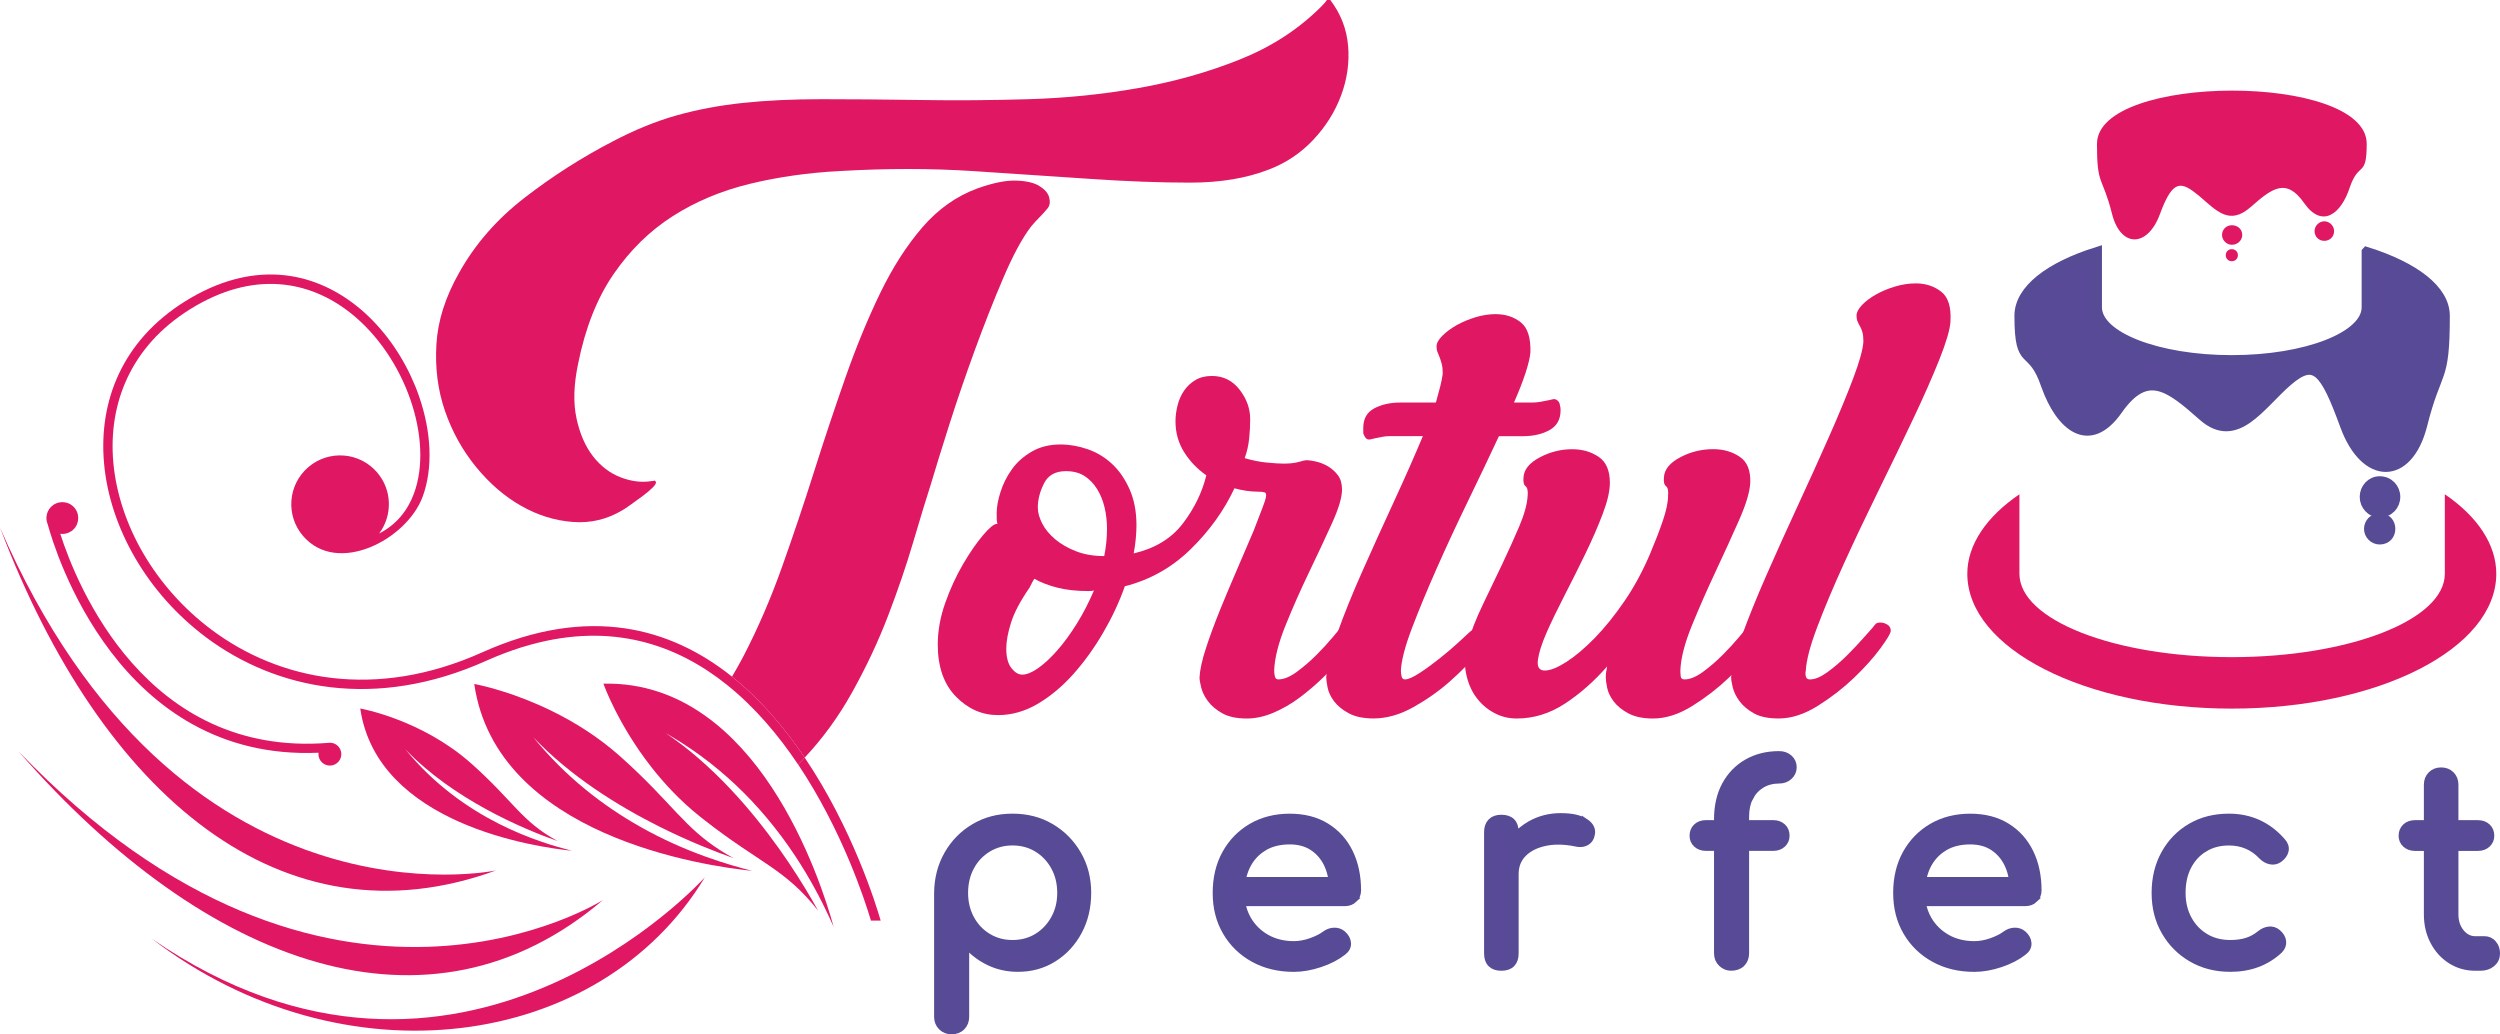 <?xml version="1.0" encoding="UTF-8"?> <svg xmlns="http://www.w3.org/2000/svg" id="Layer_2" data-name="Layer 2" viewBox="0 0 726.36 300.53"><defs><style> .cls-1 { stroke-width: 2.14px; } .cls-1, .cls-2 { fill: #584a97; stroke: #574b96; stroke-miterlimit: 10; } .cls-3, .cls-4 { fill: #e01763; } .cls-4, .cls-2 { fill-rule: evenodd; } .cls-5 { fill: none; } .cls-2 { stroke-width: 2.9px; } </style></defs><g id="Layer_1-2" data-name="Layer 1"><g><g><path class="cls-3" d="M391.91,180.89c.66,0,1.36,.2,2.09,.6,.73,.4,1.03,1,.9,1.79,0,.4-.47,1.29-1.39,2.69-.93,1.39-2.16,3.05-3.68,4.98-1.53,1.93-3.35,3.92-5.48,5.97-2.12,2.06-4.38,3.98-6.77,5.77-2.39,1.79-4.91,3.25-7.57,4.38-2.66,1.13-5.24,1.69-7.76,1.69-2.92,0-5.28-.5-7.07-1.49-1.79-1-3.19-2.16-4.18-3.49-.99-1.32-1.66-2.65-1.99-3.98-.33-1.32-.5-2.32-.5-2.99,.13-2.25,.76-5.11,1.89-8.56,1.13-3.45,2.49-7.13,4.08-11.05,1.59-3.91,3.25-7.86,4.98-11.85,1.72-3.98,3.32-7.69,4.78-11.15,1.06-2.79,1.89-4.94,2.49-6.47,.6-1.52,.96-2.65,1.09-3.38,.13-.73,0-1.16-.4-1.29-.4-.13-1-.2-1.79-.2-2.26,0-4.58-.33-6.97-.99-3.05,6.5-7.3,12.41-12.74,17.72-5.44,5.31-11.81,8.89-19.11,10.75-1.59,4.51-3.68,8.99-6.27,13.44-2.59,4.45-5.47,8.46-8.66,12.04-3.19,3.58-6.64,6.47-10.35,8.66-3.72,2.19-7.57,3.29-11.55,3.29-4.65,0-8.73-1.79-12.24-5.38-3.51-3.58-5.28-8.63-5.28-15.13,0-3.98,.73-8.03,2.19-12.14,1.46-4.11,3.19-7.86,5.18-11.25s3.91-6.17,5.77-8.36c1.86-2.19,3.19-3.29,3.98-3.29h.2c-.13-.66-.2-1.23-.2-1.69v-1.49c0-1.72,.36-3.75,1.1-6.07,.73-2.32,1.82-4.51,3.28-6.57,1.46-2.06,3.38-3.78,5.77-5.17,2.39-1.39,5.18-2.09,8.36-2.09,2.65,0,5.31,.47,7.96,1.39,2.65,.93,5.01,2.36,7.07,4.28,2.06,1.93,3.75,4.38,5.08,7.37,1.32,2.99,1.99,6.47,1.99,10.45,0,1.19-.07,2.49-.2,3.88-.13,1.39-.33,2.82-.6,4.28,6.24-1.46,11.01-4.38,14.33-8.76,3.32-4.38,5.57-9.02,6.77-13.93-2.66-1.86-4.81-4.11-6.47-6.77-1.66-2.65-2.49-5.64-2.49-8.96,0-1.46,.2-2.99,.6-4.58s1.03-3.02,1.89-4.28c.86-1.26,1.96-2.29,3.29-3.08,1.32-.8,2.92-1.2,4.78-1.2,3.32,0,6,1.33,8.06,3.98,2.06,2.66,3.08,5.51,3.08,8.56,0,1.86-.1,3.75-.3,5.67-.2,1.93-.63,3.82-1.29,5.67,2.25,.66,4.41,1.1,6.47,1.29,2.06,.2,3.68,.3,4.88,.3,1.72,0,3.19-.16,4.38-.5,1.19-.33,1.92-.5,2.19-.5,.66,0,1.59,.13,2.79,.4,1.19,.27,2.35,.73,3.48,1.39,1.13,.67,2.09,1.53,2.89,2.59,.8,1.06,1.19,2.46,1.19,4.18,0,2.26-.99,5.57-2.99,9.95-1.99,4.38-4.22,9.13-6.67,14.23-2.46,5.11-4.71,10.22-6.77,15.33-2.06,5.11-3.15,9.46-3.28,13.04,0,.53,.06,1.1,.2,1.69,.13,.6,.46,.9,.99,.9,1.59,0,3.38-.73,5.38-2.19,1.99-1.46,3.88-3.09,5.67-4.88,1.79-1.79,3.35-3.48,4.68-5.08,1.32-1.59,2.12-2.52,2.39-2.79l1.19-1.19c.27-.27,.66-.4,1.2-.4Zm-94.96,15.13c1.32,0,2.89-.63,4.68-1.89,1.79-1.26,3.65-2.99,5.57-5.18,1.92-2.19,3.81-4.78,5.67-7.76,1.86-2.99,3.51-6.2,4.98-9.66-.27,.13-.8,.2-1.59,.2-3.45,0-6.47-.33-9.06-.99-2.59-.66-4.81-1.52-6.67-2.59-.27,.4-.5,.8-.7,1.19s-.43,.86-.7,1.39c-2.66,3.85-4.45,7.23-5.37,10.15-.93,2.92-1.39,5.44-1.39,7.56,0,2.52,.5,4.41,1.49,5.67,.99,1.26,2.02,1.89,3.09,1.89Zm12.74-59.13c-3.05,0-5.18,1.19-6.37,3.58-1.2,2.39-1.79,4.71-1.79,6.97,0,1.46,.43,3.02,1.29,4.68,.86,1.66,2.12,3.19,3.78,4.58,1.66,1.39,3.68,2.56,6.07,3.48,2.39,.93,5.11,1.39,8.16,1.39,.26-1.33,.46-2.65,.6-3.98,.13-1.32,.2-2.65,.2-3.98,0-2.12-.23-4.18-.7-6.17-.47-1.99-1.2-3.78-2.19-5.38-1-1.59-2.22-2.85-3.68-3.78-1.46-.93-3.25-1.39-5.38-1.39Z"></path><path class="cls-3" d="M453.22,117.78c.13,.27,.2,.73,.2,1.39,0,2.66-1.06,4.58-3.19,5.77-2.12,1.19-4.71,1.79-7.76,1.79h-6.97c-2.79,5.97-5.81,12.31-9.06,19.01-3.25,6.7-6.27,13.21-9.06,19.51-2.79,6.3-5.18,12.08-7.17,17.32-1.99,5.24-3.05,9.33-3.19,12.24,0,.53,.07,1.1,.2,1.69,.13,.6,.46,.9,1,.9,.93,0,2.35-.63,4.28-1.89,1.92-1.26,3.88-2.69,5.87-4.28,1.99-1.59,3.78-3.12,5.38-4.58,1.59-1.46,2.52-2.32,2.79-2.59,1.06-1.06,2.06-1.59,2.99-1.59,.66,0,1.36,.2,2.09,.6,.73,.4,1.03,1,.9,1.79,0,.67-1.03,2.26-3.09,4.78-2.06,2.52-4.68,5.21-7.86,8.06-3.19,2.86-6.77,5.41-10.75,7.66-3.98,2.26-7.9,3.38-11.75,3.38-2.92,0-5.31-.5-7.17-1.49-1.86-1-3.29-2.16-4.28-3.49-1-1.32-1.62-2.65-1.89-3.98-.26-1.32-.4-2.32-.4-2.99,.13-2.92,1.19-7.17,3.19-12.74,1.99-5.57,4.44-11.65,7.37-18.22,2.92-6.57,5.97-13.3,9.16-20.21,3.19-6.9,5.97-13.2,8.36-18.91h-9.56c-.8,0-1.53,.07-2.19,.2-.67,.13-1.33,.27-1.99,.4-.67,.13-1.26,.27-1.79,.4-.53,0-.93-.2-1.19-.6-.27-.4-.47-.8-.6-1.2v-1.59c0-2.65,1.06-4.54,3.19-5.67,2.12-1.13,4.64-1.69,7.56-1.69h10.35c.53-1.86,.96-3.45,1.29-4.78,.33-1.33,.56-2.52,.7-3.58,0-1.19-.1-2.16-.3-2.89-.2-.73-.4-1.36-.6-1.89-.2-.53-.4-1.03-.6-1.49-.2-.46-.3-1.03-.3-1.69,0-.93,.56-1.96,1.69-3.09,1.13-1.13,2.52-2.16,4.18-3.09,1.66-.93,3.48-1.69,5.47-2.29,1.99-.6,3.91-.9,5.77-.9,2.92,0,5.37,.8,7.37,2.39s2.92,4.51,2.79,8.76c-.13,1.46-.6,3.42-1.39,5.87-.8,2.46-1.93,5.35-3.38,8.66h5.57c.66,0,1.36-.07,2.09-.2,.73-.13,1.42-.27,2.09-.4,.66-.13,1.26-.26,1.79-.4,.53,0,.96,.2,1.29,.6,.33,.4,.5,.8,.5,1.19Z"></path><path class="cls-3" d="M509.96,180.89c.66,0,1.32,.2,1.99,.6,.66,.4,.99,1,.99,1.79,0,.67-.99,2.36-2.99,5.08-1.99,2.72-4.55,5.57-7.66,8.56-3.12,2.99-6.64,5.71-10.55,8.16-3.92,2.45-7.73,3.68-11.45,3.68-2.92,0-5.31-.5-7.17-1.49-1.86-1-3.28-2.16-4.28-3.49-1-1.32-1.63-2.65-1.89-3.98-.27-1.32-.4-2.32-.4-2.99,0-.53,.03-1.03,.1-1.49,.06-.46,.16-1.03,.3-1.69-3.85,4.38-7.96,8-12.34,10.85-4.38,2.85-9.03,4.28-13.94,4.28-2.39,0-4.61-.56-6.67-1.69-2.06-1.13-3.78-2.65-5.18-4.58-1.39-1.92-2.36-4.25-2.89-6.97-.53-2.72-.33-5.67,.6-8.86,.93-3.32,2.36-6.97,4.28-10.95,1.92-3.98,3.81-7.93,5.67-11.84,1.86-3.91,3.51-7.6,4.98-11.05,1.46-3.45,2.25-6.37,2.39-8.76,.13-1.46-.07-2.39-.6-2.79-.53-.4-.73-1.26-.6-2.59,.13-2.25,1.69-4.18,4.68-5.77,2.99-1.59,6.14-2.39,9.46-2.39,2.92,0,5.48,.73,7.66,2.19,2.19,1.46,3.29,3.98,3.29,7.57,0,2.39-.7,5.41-2.09,9.06-1.39,3.65-3.05,7.47-4.98,11.45-1.93,3.98-3.95,8.03-6.07,12.14-2.12,4.12-3.88,7.76-5.28,10.95-1.39,3.19-2.22,5.81-2.49,7.86-.27,2.06,.4,3.08,1.99,3.08s3.68-.83,6.27-2.49c2.59-1.66,5.34-3.98,8.26-6.97,2.92-2.99,5.8-6.57,8.66-10.75,2.85-4.18,5.34-8.79,7.47-13.84,1.46-3.45,2.69-6.63,3.68-9.56,.99-2.92,1.49-5.31,1.49-7.17,.13-1.46-.07-2.39-.6-2.79-.53-.4-.73-1.26-.6-2.59,.13-2.25,1.69-4.18,4.68-5.77s6.2-2.39,9.65-2.39c2.92,0,5.48,.73,7.66,2.19,2.19,1.46,3.22,3.98,3.09,7.57-.13,2.66-1.23,6.3-3.29,10.95-2.06,4.65-4.31,9.59-6.77,14.83-2.46,5.24-4.75,10.45-6.87,15.63-2.12,5.18-3.25,9.56-3.38,13.14,0,.53,.03,1.1,.1,1.69,.06,.6,.43,.9,1.09,.9,1.59,0,3.38-.73,5.38-2.19,1.99-1.46,3.88-3.09,5.67-4.88,1.79-1.79,3.35-3.48,4.68-5.08,1.32-1.59,2.12-2.52,2.39-2.79,.53-.53,.93-.93,1.2-1.19,.26-.27,.66-.4,1.19-.4Z"></path><path class="cls-3" d="M566.69,93.5c-.14,2.26-1.21,5.91-3.22,10.95-2.01,5.05-4.56,10.82-7.64,17.32-3.08,6.5-6.43,13.44-10.05,20.8-3.62,7.37-6.97,14.43-10.05,21.2-3.08,6.77-5.66,12.91-7.74,18.41-2.08,5.51-3.18,9.72-3.32,12.64-.13,.53-.13,1.1,0,1.69,.13,.6,.53,.9,1.2,.9,1.46,0,3.19-.73,5.18-2.19,1.99-1.46,3.88-3.09,5.67-4.88,1.79-1.79,3.38-3.48,4.78-5.08s2.22-2.52,2.49-2.79c.4-.53,.73-.93,.99-1.19,.26-.27,.73-.4,1.39-.4s1.32,.2,1.99,.6c.66,.4,.99,1,.99,1.79,0,.67-.99,2.36-2.99,5.08-1.99,2.72-4.55,5.57-7.66,8.56-3.12,2.99-6.63,5.71-10.53,8.16-3.91,2.45-7.7,3.68-11.39,3.68-3.03,0-5.43-.5-7.2-1.49-1.77-1-3.15-2.16-4.14-3.49-.99-1.32-1.64-2.65-1.98-3.98-.33-1.32-.49-2.32-.49-2.99,.13-2.65,1.16-6.63,3.08-11.94,1.93-5.31,4.31-11.21,7.17-17.72,2.85-6.5,5.9-13.27,9.16-20.3,3.25-7.03,6.27-13.7,9.06-20.01,2.79-6.3,5.11-11.91,6.97-16.82,1.86-4.91,2.85-8.49,2.99-10.75,0-1.2-.1-2.12-.3-2.79-.2-.66-.43-1.23-.7-1.69-.27-.46-.5-.93-.7-1.39-.2-.46-.3-1.03-.3-1.69,0-.93,.54-1.96,1.61-3.09,1.07-1.13,2.44-2.15,4.11-3.08,1.67-.93,3.51-1.69,5.52-2.29,2-.6,4.01-.9,6.02-.9,2.81,0,5.25,.8,7.32,2.39,2.07,1.59,2.97,4.51,2.71,8.76Z"></path></g><path class="cls-5" d="M208.7,203.78c.1-.09,.19-.19,.29-.28-1.4-.89-2.84-1.77-4.33-2.62,1.37,.92,2.72,1.89,4.04,2.89Z"></path><path class="cls-3" d="M391.68,13.33c-.4-4.88-2.13-9.32-5.17-13.33h-.96c-.32,.48-.88,1.12-1.68,1.92-6.57,6.57-14.45,11.69-23.66,15.37-9.21,3.69-19.02,6.45-29.42,8.29-10.41,1.84-21.06,2.92-31.94,3.24-10.89,.32-21.22,.4-30.98,.24-11.05-.16-20.77-.24-29.18-.24s-16.01,.36-22.81,1.08c-6.81,.72-13.21,1.92-19.21,3.6s-12.21,4.21-18.61,7.57c-8.97,4.64-17.49,10.09-25.58,16.33-8.09,6.24-14.45,13.53-19.09,21.85-4,7.05-6.21,14.01-6.6,20.89-.4,6.89,.44,13.33,2.52,19.33,2.08,6,5.08,11.41,9.01,16.21,3.92,4.8,8.29,8.57,13.09,11.29,4.8,2.73,9.81,4.29,15.01,4.68,5.2,.4,10.05-.76,14.53-3.48,.32-.16,1.04-.64,2.16-1.44,1.12-.8,2.28-1.64,3.48-2.52,1.2-.88,2.2-1.72,3-2.52,.8-.8,1.12-1.36,.96-1.68-.16-.32-.32-.44-.48-.36-.16,.08-.4,.12-.72,.12-2.88,.48-5.88,.12-9.01-1.08-3.12-1.2-5.81-3.24-8.05-6.13-2.24-2.88-3.84-6.56-4.8-11.05-.96-4.48-.8-9.76,.48-15.85,2.08-10.41,5.53-19.09,10.33-26.06,4.8-6.97,10.53-12.57,17.17-16.81,6.64-4.24,14.09-7.36,22.34-9.37,8.24-2,16.93-3.24,26.06-3.72,13.61-.8,26.54-.8,38.79,0,12.25,.81,23.66,1.56,34.22,2.28s20.21,1.08,28.94,1.08,16.37-1.28,22.94-3.84c4.96-1.92,9.25-4.8,12.85-8.65,3.6-3.84,6.28-8.12,8.04-12.85,1.76-4.72,2.44-9.53,2.04-14.41Z"></path><path class="cls-3" d="M301.98,54.03c-1.6-.96-3.88-1.48-6.84-1.56-2.97-.08-6.69,.68-11.17,2.28-6.09,2.24-11.41,6-15.97,11.29-4.56,5.28-8.64,11.65-12.25,19.09-3.6,7.44-6.97,15.61-10.09,24.5-3.12,8.89-6.17,18.01-9.13,27.38-2.96,9.37-6.09,18.65-9.37,27.86-3.28,9.21-7.01,17.81-11.17,25.82-1.08,2.04-2.18,4.01-3.31,5.91,8.34,6.66,15.34,14.96,21.12,23.52,5.21-5.56,9.76-11.79,13.65-18.74,4.16-7.44,7.69-14.93,10.57-22.45,2.88-7.53,5.32-14.69,7.33-21.5,2-6.8,3.72-12.45,5.16-16.93,1.28-4.32,3.04-10.01,5.28-17.05,2.24-7.04,4.72-14.29,7.44-21.73,2.72-7.45,5.48-14.45,8.29-21.01,2.8-6.56,5.48-11.53,8.05-14.89,.8-.96,1.6-1.84,2.4-2.64,.8-.8,1.6-1.68,2.4-2.64,.64-.8,.8-1.84,.48-3.12-.32-1.28-1.28-2.4-2.88-3.36Z"></path><g><path class="cls-3" d="M44.11,272.74c55.65,42.57,130.26,32.55,160.67-17.83,0,0-71.29,79.39-160.67,17.83Z"></path><path class="cls-3" d="M117.72,217.63c13.74,14.5,34.13,23.17,44.31,26.75-10.65-5.84-12.51-11.28-24.95-22.41-14.52-12.98-32.41-16.12-32.41-16.12,4.89,33.68,51.13,40.28,61.48,41.33-9.1-2.33-31.65-8.89-48.43-29.55Z"></path><path class="cls-3" d="M144.11,252.9S51.72,272.58,0,153.28c29.58,78.05,82.14,122.23,144.11,99.62Z"></path><path class="cls-3" d="M92.55,218.71c-.1,.8,.09,1.63,.59,2.33,1.07,1.5,3.14,1.84,4.63,.78,1.5-1.07,1.85-3.14,.78-4.63-.76-1.06-2.01-1.54-3.21-1.35-52.9,4.18-72.99-45.71-77.83-60.74,1.12,.16,2.29-.12,3.29-.82,2.07-1.48,2.55-4.37,1.07-6.45-1.48-2.08-4.37-2.56-6.45-1.07-1.8,1.28-2.4,3.64-1.55,5.6,2.11,7.75,20.56,68.86,78.68,66.34Z"></path><path class="cls-3" d="M175.13,261.53S95.38,312.13,5.37,218.29c54.89,62.88,119.54,86,169.76,43.25Z"></path><path class="cls-3" d="M185.88,240.13c-10.37-5.86-21.37-14.16-30.95-25.95,10.67,11.26,24.38,19.84,36.57,25.95,8.44,4.23,16.16,7.27,21.63,9.2-5.9-3.23-9.74-6.37-13.44-10.01-4.05-3.99-7.92-8.58-14.1-14.55-1.58-1.53-3.31-3.15-5.24-4.87-6.5-5.82-13.52-10.14-19.95-13.29-5.36-2.63-10.31-4.47-14.2-5.69-5.12-1.62-8.41-2.19-8.41-2.19,6.42,44.24,67.15,52.91,80.74,54.29-6.75-1.73-19.16-5.24-32.65-12.88Z"></path><g><path class="cls-3" d="M233.81,220.12c-.37,.4-.74,.8-1.12,1.19-.26,.27-.54,.53-.81,.79,12.8,19.1,19.43,39.52,21.17,45.37h2.82c-1.37-4.75-8.21-26.82-22.07-47.35Z"></path><path class="cls-3" d="M232.69,221.31c.38-.39,.75-.79,1.12-1.19-5.78-8.57-12.78-16.86-21.12-23.52-17.77-14.2-41.6-20.97-72.61-7.05-31.05,13.93-58.98,8.07-78.56-6.54-8.23-6.14-14.97-13.81-19.88-22.2-4.88-8.38-7.92-17.48-8.72-26.47-1.51-17.03,5.03-33.73,22.3-44.49,18.3-11.41,34.61-8.36,46.5,.99,8.09,6.36,14.18,15.62,17.52,25.27,3.32,9.58,3.91,19.51,1.03,27.28-1.84,4.98-5.14,9.08-10.12,11.62,3.91-5.2,3.84-12.6-.58-17.75-5.1-5.94-14.04-6.63-19.99-1.53-5.95,5.1-6.63,14.05-1.54,19.98,9.97,11.63,30.14,1.07,34.75-11.38,3.1-8.37,2.5-18.97-1.01-29.11-2.81-8.12-7.48-15.97-13.62-22.22-1.5-1.53-3.09-2.96-4.76-4.27-12.74-10.02-30.16-13.31-49.63-1.17-18.23,11.37-25.15,29.01-23.54,47.04,.83,9.38,3.99,18.86,9.08,27.58,5.07,8.7,12.07,16.64,20.58,23.01,20.3,15.14,49.2,21.22,81.3,6.83,3.5-1.57,6.9-2.86,10.22-3.91,.97-.31,1.93-.58,2.89-.84,23.58-6.48,42.35,.02,56.93,11.72,8.15,6.54,15,14.7,20.65,23.13,.27-.27,.54-.52,.81-.79Z"></path></g><path class="cls-3" d="M197.67,216.06c-1.4-1.06-2.83-2.09-4.28-3.07,1.58,.9,3.1,1.83,4.59,2.77,7.97,5.08,14.65,10.86,20.25,16.76,13.49,14.25,20.62,29.22,23.98,36.77-1.81-6.59-7.36-24.49-18.04-40.63-5.16-7.8-11.53-15.19-19.25-20.68-8.26-5.88-18.06-9.6-29.61-9.35,0,0,4.12,11.67,13.88,24.17,3.8,4.86,8.44,9.85,14.04,14.33,.48,.38,.95,.75,1.42,1.12,16.12,12.63,23.44,14.14,33.04,26.33-4.13-7.51-11.5-19.44-21.49-30.94-5.43-6.25-11.63-12.37-18.51-17.58Z"></path></g><g><path class="cls-2" d="M691.4,150.54c1.97,0,3.1,1.41,3.1,3.11s-1.13,3.1-3.1,3.1c-1.69,0-3.1-1.41-3.1-3.1s1.4-3.11,3.1-3.11Z"></path><path class="cls-2" d="M691.4,139.82c2.65,0,4.54,2.08,4.54,4.54s-1.89,4.54-4.54,4.54c-2.46,0-4.35-2.08-4.35-4.54s1.89-4.54,4.35-4.54Z"></path><path class="cls-4" d="M648.44,65.44c-1.51,0-2.84,1.14-2.84,2.84,0,1.52,1.33,2.84,2.84,2.84,1.71,0,3.03-1.32,3.03-2.84,0-1.7-1.33-2.84-3.03-2.84Z"></path><path class="cls-4" d="M648.44,72.39c-1,0-1.76,.76-1.76,1.76s.76,1.75,1.76,1.75,1.77-.75,1.77-1.75-.76-1.76-1.77-1.76Z"></path><path class="cls-4" d="M609.26,41.78c0,12.49,1.51,9.09,4.35,20.25,2.46,10.03,10.41,10.03,14.01,0,3.79-10.22,6.21-9.28,11.32-5.12,5.11,4.36,8.75,8.71,15,3.23,6.06-5.3,10.22-8.71,15.52-1.14,5.3,7.57,10.79,3.03,13.25-4.54,2.65-7.76,4.92-2.65,4.92-12.68,0-20.69-78.36-20.52-78.36,0Z"></path><path class="cls-4" d="M675.32,64.3c-1.52,0-2.84,1.32-2.84,2.84,0,1.7,1.32,2.84,2.84,2.84s2.84-1.13,2.84-2.84c0-1.52-1.32-2.84-2.84-2.84Z"></path><path class="cls-4" d="M710.33,143.61c9.46,6.44,14.95,14.58,14.95,23.09,0,21.77-34.26,39.18-76.85,39.18s-76.84-17.41-76.84-39.18c0-8.52,5.68-16.66,15.14-23.09v23.09c0,13.44,27.63,24.23,61.7,24.23s61.9-10.79,61.9-24.23v-23.09Z"></path><path class="cls-2" d="M687.62,73.2c13.82,4.35,22.71,10.98,22.71,18.55,0,19.88-2.27,14.57-6.62,31.99-4.17,15.9-16.47,15.9-22.34,0-5.87-16.09-8.71-19.88-16.66-13.06-7.95,6.81-14.95,18.74-24.61,10.22-9.65-8.52-16.27-14-24.79-1.89-8.33,11.92-16.66,4.73-20.82-7-4.16-12.3-7.76-4.36-7.76-20.25,0-7.57,8.71-14.2,22.53-18.55v16.09c0,8.52,17.6,15.33,39.17,15.33s39.18-6.81,39.18-15.33v-16.09Z"></path></g><g><path class="cls-1" d="M313.09,248.21c-1.92-3.32-4.51-5.93-7.78-7.86-3.26-1.92-6.97-2.88-11.13-2.88s-7.79,.96-11.05,2.88c-3.26,1.92-5.84,4.54-7.74,7.86-1.9,3.32-2.87,7.05-2.92,11.21v36c0,1.16,.38,2.12,1.14,2.88,.76,.76,1.72,1.15,2.88,1.15s2.18-.38,2.92-1.15c.74-.76,1.11-1.72,1.11-2.88v-21.32c1.84,2.21,4.07,3.96,6.67,5.25,2.61,1.29,5.46,1.94,8.57,1.94,3.84,0,7.29-.96,10.34-2.88,3.05-1.92,5.46-4.53,7.22-7.82s2.65-7.01,2.65-11.17-.96-7.9-2.88-11.21Zm-6.71,18.75c-1.24,2.24-2.91,4-5.01,5.29-2.11,1.29-4.5,1.93-7.19,1.93s-5.01-.64-7.15-1.93c-2.13-1.29-3.8-3.05-5.01-5.29-1.21-2.24-1.82-4.75-1.82-7.54s.6-5.38,1.82-7.62c1.21-2.24,2.88-4,5.01-5.29,2.13-1.29,4.51-1.94,7.15-1.94s5.08,.65,7.19,1.94c2.1,1.29,3.78,3.05,5.01,5.29,1.24,2.24,1.86,4.78,1.86,7.62s-.62,5.3-1.86,7.54Z"></path><path class="cls-1" d="M393.35,261.2c.68-.66,1.03-1.49,1.03-2.49,0-4.16-.78-7.83-2.33-11.01-1.55-3.18-3.8-5.68-6.75-7.5-2.95-1.82-6.47-2.72-10.58-2.72s-7.84,.93-11.05,2.8c-3.21,1.87-5.72,4.45-7.54,7.74-1.82,3.29-2.72,7.09-2.72,11.41s.96,8.04,2.88,11.33c1.92,3.29,4.58,5.87,7.97,7.74s7.28,2.8,11.65,2.8c2.42,0,4.96-.45,7.62-1.34,2.66-.89,4.88-2.05,6.67-3.47,.89-.68,1.32-1.5,1.26-2.45-.05-.95-.53-1.82-1.42-2.61-.68-.58-1.49-.86-2.41-.83-.92,.03-1.78,.33-2.57,.91-1.05,.79-2.43,1.49-4.14,2.09-1.71,.61-3.38,.91-5.01,.91-3,0-5.66-.66-7.97-1.97-2.32-1.32-4.13-3.11-5.45-5.37-.88-1.52-1.46-3.18-1.75-4.97h30.02c1.05,0,1.92-.33,2.61-.99Zm-26.33-14.96c2.13-1.32,4.7-1.97,7.7-1.97,2.63,0,4.87,.6,6.71,1.82,1.84,1.21,3.26,2.86,4.26,4.93,.71,1.48,1.17,3.1,1.4,4.86h-26.26c.27-1.5,.7-2.92,1.33-4.22,1.11-2.29,2.72-4.09,4.86-5.41Z"></path><path class="cls-1" d="M460.5,238.86c-1.55-1.03-3.91-1.54-7.07-1.54s-6.05,.74-8.69,2.21c-1.78,1-3.29,2.25-4.58,3.72v-1.51c0-1.32-.33-2.3-.99-2.96s-1.65-.99-2.96-.99-2.24,.34-2.92,1.03c-.68,.69-1.03,1.66-1.03,2.92v35.29c0,1.32,.34,2.3,1.03,2.96,.68,.66,1.66,.99,2.92,.99s2.3-.34,2.96-1.03c.66-.68,.99-1.66,.99-2.92v-23.06c0-2.42,.78-4.42,2.33-6,1.55-1.58,3.67-2.66,6.36-3.24,2.68-.58,5.71-.53,9.08,.16,.68,.16,1.32,.19,1.9,.08,.58-.11,1.09-.36,1.54-.75,.45-.39,.75-.96,.91-1.7,.37-1.42-.22-2.64-1.78-3.67Z"></path><path class="cls-1" d="M508.35,231.63c.82-1.58,1.96-2.81,3.44-3.71,1.47-.89,3.18-1.34,5.13-1.34,1.16,0,2.12-.35,2.88-1.07,.76-.71,1.15-1.57,1.15-2.57,0-1.05-.38-1.92-1.15-2.61-.76-.68-1.72-1.03-2.88-1.03-3.53,0-6.63,.78-9.32,2.33-2.68,1.55-4.78,3.73-6.28,6.51-1.5,2.79-2.25,6.08-2.25,9.87v1.34h-3.4c-1.11,0-2,.32-2.68,.95-.68,.63-1.03,1.47-1.03,2.53,0,.95,.34,1.74,1.03,2.37,.68,.63,1.58,.95,2.68,.95h3.4v30.79c0,1.21,.39,2.18,1.18,2.92,.79,.74,1.68,1.11,2.68,1.11,1.32,0,2.34-.37,3.08-1.11,.74-.74,1.11-1.71,1.11-2.92v-30.79h8.05c1.11,0,2-.32,2.68-.95,.68-.63,1.03-1.42,1.03-2.37,0-1.05-.34-1.9-1.03-2.53-.68-.63-1.58-.95-2.68-.95h-8.05v-2.13c0-2.16,.41-4.03,1.22-5.61Z"></path><path class="cls-1" d="M591.06,261.2c.68-.66,1.03-1.49,1.03-2.49,0-4.16-.78-7.83-2.33-11.01-1.55-3.18-3.8-5.68-6.75-7.5-2.95-1.82-6.47-2.72-10.58-2.72s-7.84,.93-11.05,2.8c-3.21,1.87-5.72,4.45-7.54,7.74-1.82,3.29-2.72,7.09-2.72,11.41s.96,8.04,2.88,11.33c1.92,3.29,4.58,5.87,7.97,7.74s7.28,2.8,11.65,2.8c2.42,0,4.96-.45,7.62-1.34,2.66-.89,4.88-2.05,6.67-3.47,.89-.68,1.32-1.5,1.26-2.45-.05-.95-.53-1.82-1.42-2.61-.68-.58-1.49-.86-2.41-.83-.92,.03-1.78,.33-2.57,.91-1.05,.79-2.43,1.49-4.14,2.09-1.71,.61-3.38,.91-5.01,.91-3,0-5.66-.66-7.97-1.97-2.32-1.32-4.13-3.11-5.45-5.37-.88-1.52-1.46-3.18-1.75-4.97h30.02c1.05,0,1.92-.33,2.61-.99Zm-26.33-14.96c2.13-1.32,4.7-1.97,7.7-1.97,2.63,0,4.87,.6,6.71,1.82,1.84,1.21,3.26,2.86,4.26,4.93,.71,1.48,1.17,3.1,1.4,4.86h-26.26c.27-1.5,.7-2.92,1.33-4.22,1.11-2.29,2.72-4.09,4.86-5.41Z"></path><path class="cls-1" d="M640.49,246.44c2.05-1.24,4.42-1.86,7.11-1.86,3.84,0,7.05,1.37,9.63,4.11,.74,.74,1.55,1.2,2.45,1.38,.89,.19,1.71,.01,2.45-.51,.95-.68,1.53-1.47,1.74-2.37,.21-.89-.05-1.76-.79-2.61-2.05-2.37-4.37-4.14-6.95-5.33-2.58-1.18-5.42-1.78-8.53-1.78-4.16,0-7.84,.93-11.05,2.8-3.21,1.87-5.74,4.46-7.58,7.78-1.84,3.32-2.76,7.11-2.76,11.37s.93,7.88,2.8,11.17,4.45,5.9,7.74,7.82c3.29,1.92,7.04,2.88,11.25,2.88,5.69,0,10.42-1.76,14.21-5.29,.74-.74,1.05-1.56,.95-2.49-.11-.92-.61-1.75-1.5-2.49-.69-.58-1.47-.83-2.37-.75s-1.76,.46-2.61,1.15c-1.16,.95-2.44,1.65-3.83,2.09-1.4,.45-3.01,.67-4.86,.67-2.79,0-5.24-.64-7.34-1.93-2.11-1.29-3.75-3.04-4.93-5.25-1.18-2.21-1.78-4.74-1.78-7.58,0-3,.58-5.61,1.74-7.82,1.16-2.21,2.76-3.93,4.82-5.17Z"></path><path class="cls-1" d="M724.3,274.19c-.66-.74-1.46-1.11-2.41-1.11h-2.68c-1.69,0-3.11-.71-4.26-2.13-1.16-1.42-1.74-3.18-1.74-5.29v-19.5h6.71c1.11,0,2-.32,2.68-.95,.68-.63,1.03-1.42,1.03-2.37,0-1.05-.34-1.9-1.03-2.53-.68-.63-1.58-.95-2.68-.95h-6.71v-11.37c0-1.16-.37-2.1-1.11-2.84-.74-.74-1.69-1.11-2.84-1.11s-2.11,.37-2.84,1.11c-.74,.74-1.11,1.69-1.11,2.84v11.37h-3.63c-1.11,0-2,.32-2.68,.95-.68,.63-1.03,1.47-1.03,2.53,0,.95,.34,1.74,1.03,2.37,.68,.63,1.58,.95,2.68,.95h3.63v19.5c0,2.9,.6,5.5,1.82,7.82,1.21,2.32,2.87,4.15,4.97,5.49,2.1,1.34,4.47,2.01,7.11,2.01h1.42c1.37,0,2.49-.37,3.36-1.11,.87-.74,1.3-1.68,1.3-2.84s-.33-2.1-.99-2.84Z"></path></g></g></g></svg> 